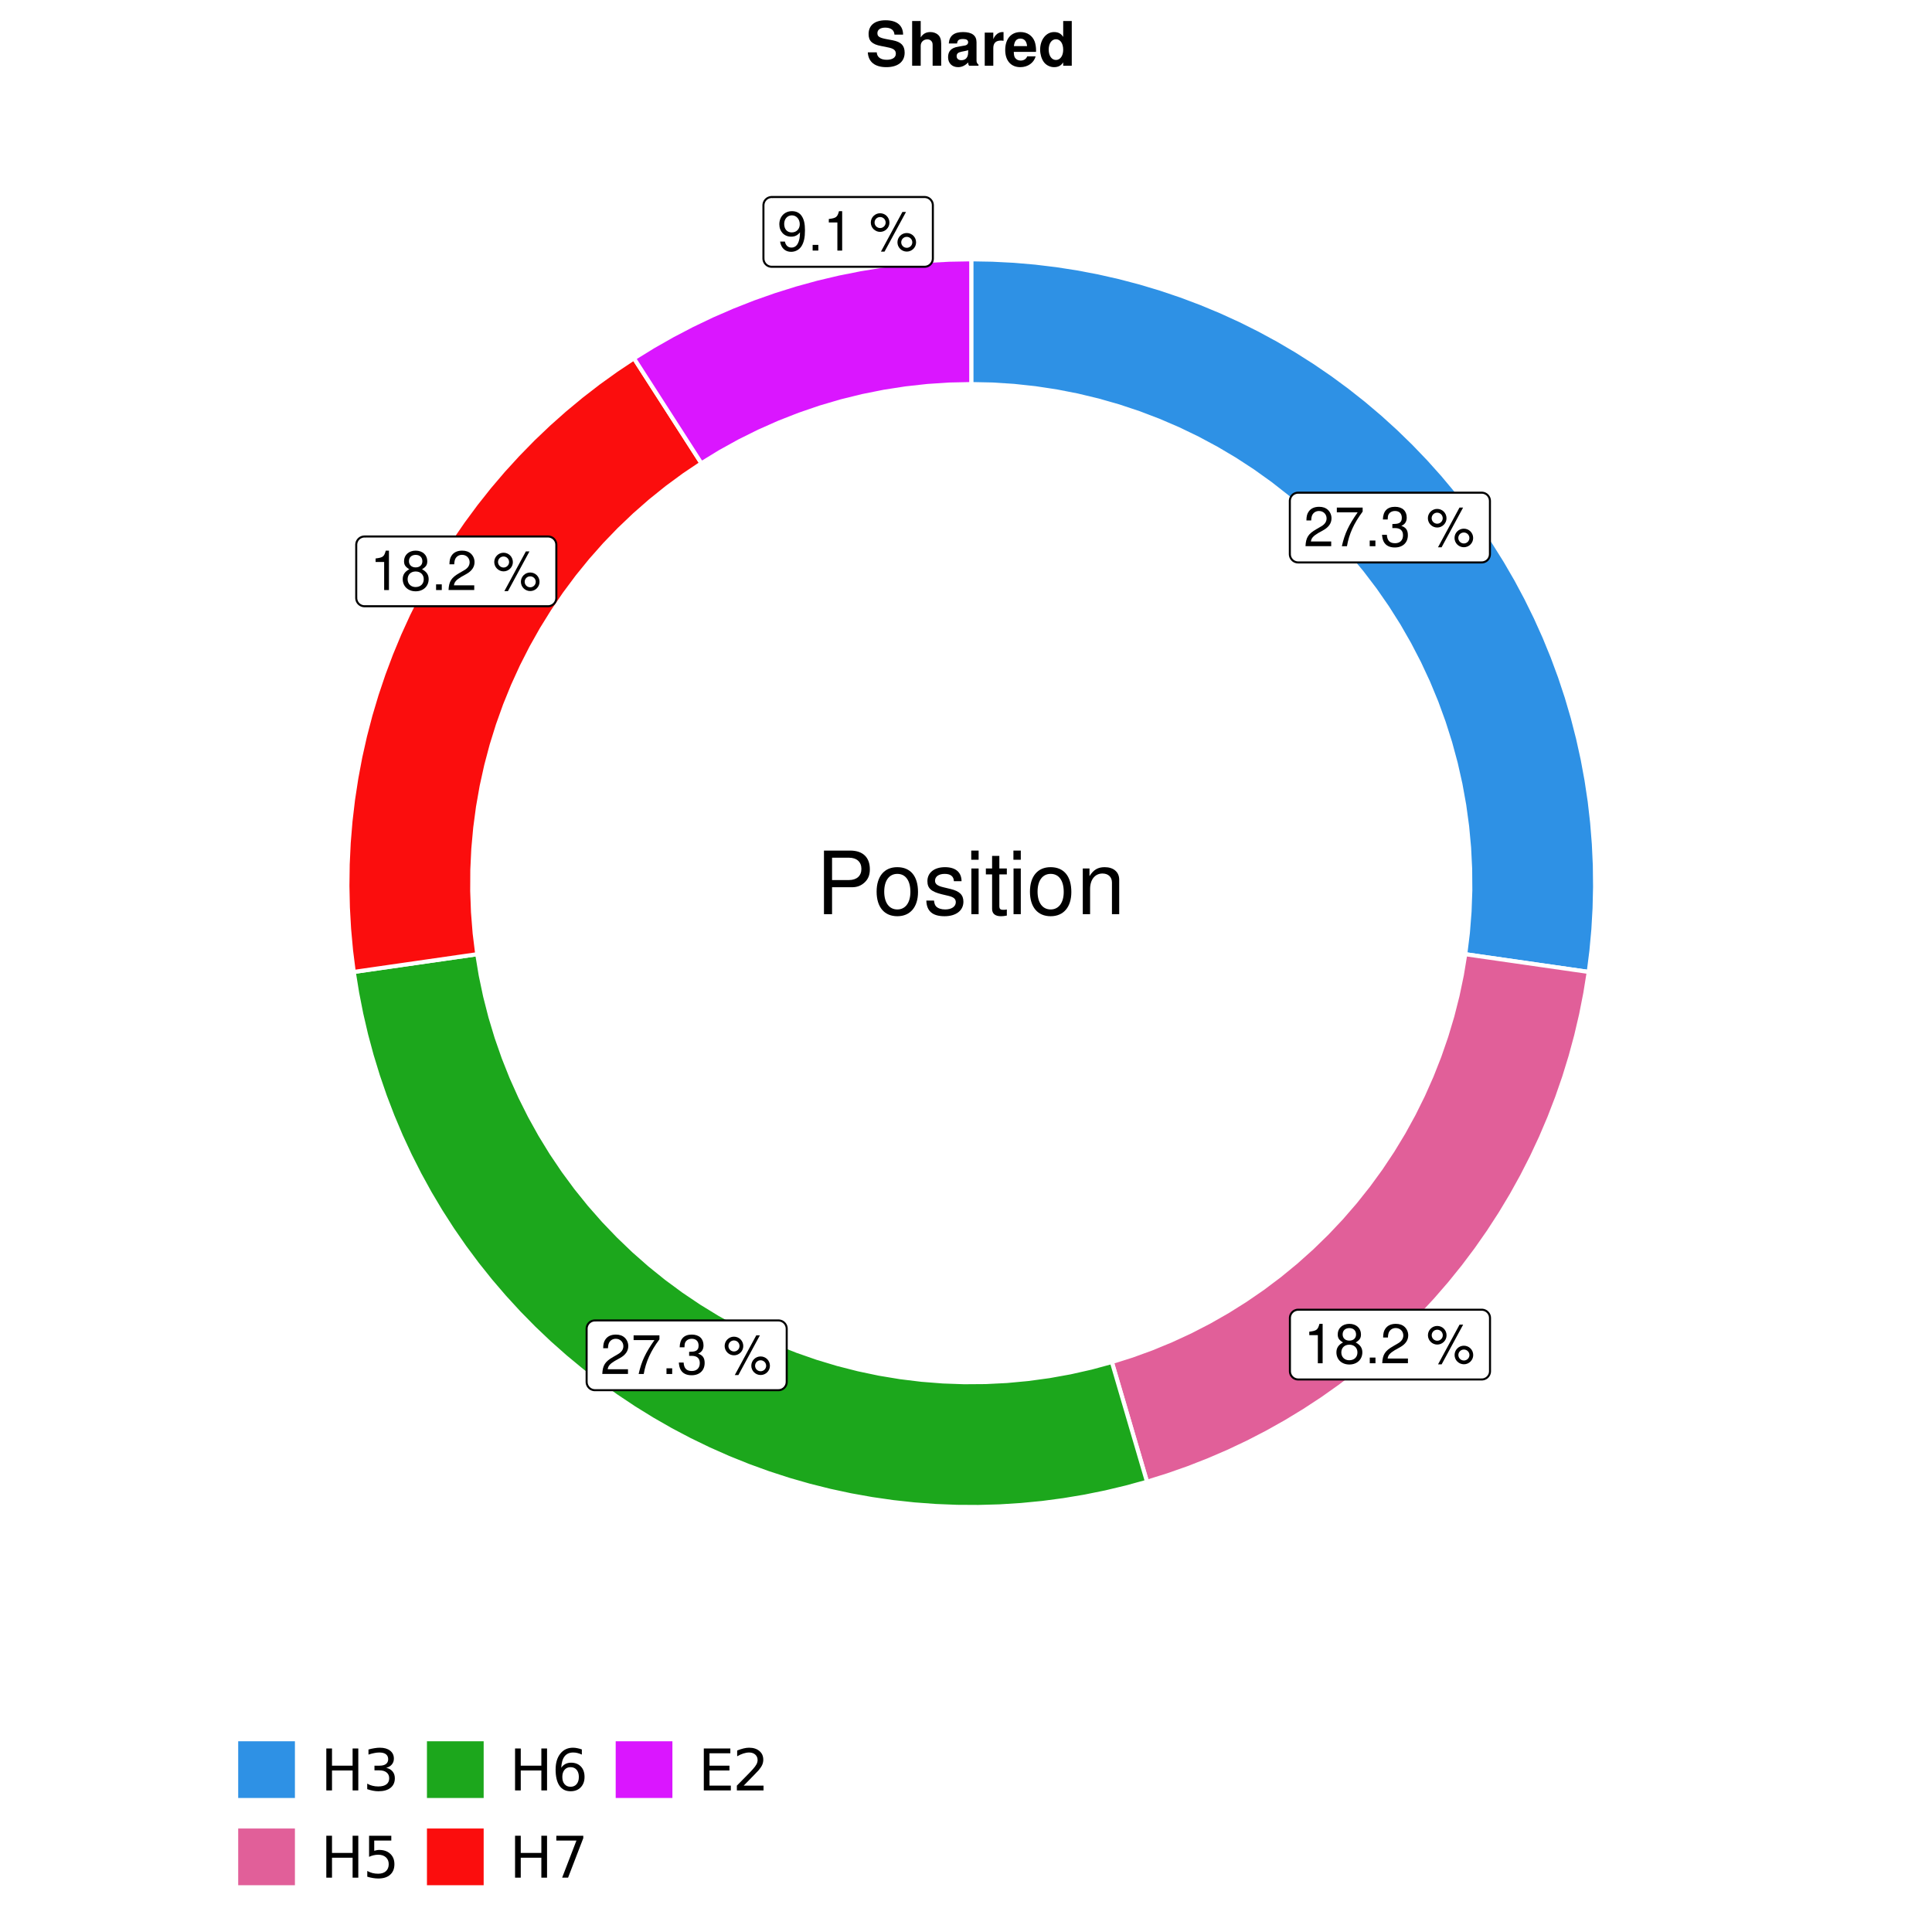 <?xml version="1.0" encoding="UTF-8"?>
<svg xmlns="http://www.w3.org/2000/svg" xmlns:xlink="http://www.w3.org/1999/xlink" width="504pt" height="504pt" viewBox="0 0 504 504" version="1.1">
<defs>
<g>
<symbol overflow="visible" id="glyph0-0">
<path style="stroke:none;" d=""/>
</symbol>
<symbol overflow="visible" id="glyph0-1">
<path style="stroke:none;" d="M 7.188 -1.234 L 1.891 -1.234 C 2.016 -2.094 2.469 -2.625 3.719 -3.391 L 5.141 -4.188 C 6.547 -4.969 7.266 -6.016 7.266 -7.281 C 7.266 -8.141 6.922 -8.922 6.328 -9.484 C 5.734 -10.031 4.984 -10.281 4.031 -10.281 C 2.766 -10.281 1.812 -9.828 1.25 -8.938 C 0.891 -8.406 0.734 -7.766 0.719 -6.719 L 1.969 -6.719 C 2 -7.422 2.094 -7.828 2.266 -8.172 C 2.594 -8.797 3.234 -9.188 4 -9.188 C 5.141 -9.188 5.984 -8.359 5.984 -7.25 C 5.984 -6.422 5.516 -5.719 4.625 -5.203 L 3.312 -4.438 C 1.203 -3.234 0.594 -2.266 0.484 -0.016 L 7.188 -0.016 Z M 7.188 -1.234 "/>
</symbol>
<symbol overflow="visible" id="glyph0-2">
<path style="stroke:none;" d="M 7.391 -10.078 L 0.656 -10.078 L 0.656 -8.844 L 6.094 -8.844 C 3.703 -5.422 2.719 -3.312 1.969 0 L 3.297 0 C 3.859 -3.234 5.125 -6 7.391 -9.031 Z M 7.391 -10.078 "/>
</symbol>
<symbol overflow="visible" id="glyph0-3">
<path style="stroke:none;" d="M 2.719 -1.484 L 1.234 -1.484 L 1.234 0 L 2.719 0 Z M 2.719 -1.484 "/>
</symbol>
<symbol overflow="visible" id="glyph0-4">
<path style="stroke:none;" d="M 3.141 -4.734 L 3.828 -4.734 C 5.188 -4.734 5.922 -4.094 5.922 -2.859 C 5.922 -1.562 5.141 -0.781 3.844 -0.781 C 2.453 -0.781 1.797 -1.484 1.703 -2.984 L 0.453 -2.984 C 0.516 -2.156 0.656 -1.625 0.891 -1.172 C 1.422 -0.172 2.406 0.328 3.781 0.328 C 5.859 0.328 7.188 -0.922 7.188 -2.875 C 7.188 -4.188 6.703 -4.891 5.484 -5.312 C 6.422 -5.703 6.891 -6.406 6.891 -7.453 C 6.891 -9.219 5.75 -10.281 3.828 -10.281 C 1.797 -10.281 0.719 -9.141 0.672 -6.969 L 1.922 -6.969 C 1.938 -7.594 1.984 -7.953 2.141 -8.266 C 2.438 -8.844 3.062 -9.188 3.844 -9.188 C 4.953 -9.188 5.609 -8.516 5.609 -7.406 C 5.609 -6.688 5.359 -6.234 4.812 -6 C 4.469 -5.859 4.016 -5.797 3.141 -5.781 Z M 3.141 -4.734 "/>
</symbol>
<symbol overflow="visible" id="glyph0-5">
<path style="stroke:none;" d=""/>
</symbol>
<symbol overflow="visible" id="glyph0-6">
<path style="stroke:none;" d="M 2.828 -9.734 C 1.5 -9.734 0.406 -8.641 0.406 -7.312 C 0.406 -5.969 1.5 -4.875 2.844 -4.875 C 4.172 -4.875 5.266 -5.969 5.266 -7.281 C 5.266 -8.656 4.188 -9.734 2.828 -9.734 Z M 2.828 -8.75 C 3.641 -8.75 4.281 -8.109 4.281 -7.297 C 4.281 -6.516 3.625 -5.875 2.844 -5.875 C 2.047 -5.875 1.391 -6.516 1.391 -7.312 C 1.391 -8.109 2.031 -8.75 2.828 -8.75 Z M 8.656 -10.078 L 3.047 0.281 L 3.984 0.281 L 9.594 -10.078 Z M 9.781 -4.578 C 8.453 -4.578 7.359 -3.5 7.359 -2.156 C 7.359 -0.812 8.453 0.266 9.797 0.266 C 11.125 0.266 12.219 -0.812 12.219 -2.141 C 12.219 -3.5 11.141 -4.578 9.781 -4.578 Z M 9.781 -3.578 C 10.594 -3.578 11.234 -2.938 11.234 -2.141 C 11.234 -1.359 10.578 -0.719 9.797 -0.719 C 8.984 -0.719 8.344 -1.359 8.344 -2.156 C 8.344 -2.938 8.984 -3.578 9.781 -3.578 Z M 9.781 -3.578 "/>
</symbol>
<symbol overflow="visible" id="glyph0-7">
<path style="stroke:none;" d="M 3.688 -7.328 L 3.688 0 L 4.938 0 L 4.938 -10.281 L 4.109 -10.281 C 3.672 -8.703 3.391 -8.484 1.453 -8.234 L 1.453 -7.328 Z M 3.688 -7.328 "/>
</symbol>
<symbol overflow="visible" id="glyph0-8">
<path style="stroke:none;" d="M 5.562 -5.422 C 6.609 -6.062 6.938 -6.562 6.938 -7.531 C 6.938 -9.156 5.703 -10.281 3.906 -10.281 C 2.141 -10.281 0.875 -9.156 0.875 -7.547 C 0.875 -6.562 1.203 -6.078 2.25 -5.422 C 1.094 -4.828 0.531 -4 0.531 -2.859 C 0.531 -0.984 1.906 0.328 3.906 0.328 C 5.906 0.328 7.297 -0.984 7.297 -2.859 C 7.297 -4 6.719 -4.828 5.562 -5.422 Z M 3.906 -9.172 C 4.984 -9.172 5.656 -8.531 5.656 -7.5 C 5.656 -6.547 4.969 -5.906 3.906 -5.906 C 2.844 -5.906 2.156 -6.547 2.156 -7.531 C 2.156 -8.531 2.844 -9.172 3.906 -9.172 Z M 3.906 -4.844 C 5.156 -4.844 6.016 -4.031 6.016 -2.828 C 6.016 -1.594 5.172 -0.781 3.875 -0.781 C 2.656 -0.781 1.812 -1.625 1.812 -2.812 C 1.812 -4.031 2.641 -4.844 3.906 -4.844 Z M 3.906 -4.844 "/>
</symbol>
<symbol overflow="visible" id="glyph0-9">
<path style="stroke:none;" d="M 0.75 -2.344 C 1 -0.672 2.078 0.328 3.609 0.328 C 4.734 0.328 5.734 -0.219 6.328 -1.141 C 6.953 -2.141 7.234 -3.391 7.234 -5.266 C 7.234 -7 6.984 -8.094 6.391 -9 C 5.828 -9.844 4.953 -10.281 3.844 -10.281 C 1.922 -10.281 0.547 -8.844 0.547 -6.859 C 0.547 -4.969 1.812 -3.625 3.641 -3.625 C 4.594 -3.625 5.297 -3.969 5.938 -4.75 C 5.922 -2.188 5.141 -0.781 3.703 -0.781 C 2.812 -0.781 2.203 -1.344 2 -2.344 Z M 3.828 -9.188 C 4.984 -9.188 5.875 -8.203 5.875 -6.875 C 5.875 -5.609 5.016 -4.734 3.781 -4.734 C 2.578 -4.734 1.812 -5.594 1.812 -6.953 C 1.812 -8.25 2.656 -9.188 3.828 -9.188 Z M 3.828 -9.188 "/>
</symbol>
<symbol overflow="visible" id="glyph1-0">
<path style="stroke:none;" d=""/>
</symbol>
<symbol overflow="visible" id="glyph1-1">
<path style="stroke:none;" d="M 4.188 -7.031 L 9.406 -7.031 C 10.703 -7.031 11.719 -7.422 12.609 -8.219 C 13.609 -9.125 14.047 -10.203 14.047 -11.719 C 14.047 -14.844 12.203 -16.594 8.922 -16.594 L 2.078 -16.594 L 2.078 0 L 4.188 0 Z M 4.188 -8.906 L 4.188 -14.734 L 8.609 -14.734 C 10.625 -14.734 11.844 -13.641 11.844 -11.812 C 11.844 -10 10.625 -8.906 8.609 -8.906 Z M 4.188 -8.906 "/>
</symbol>
<symbol overflow="visible" id="glyph1-2">
<path style="stroke:none;" d="M 6.188 -12.266 C 2.828 -12.266 0.812 -9.875 0.812 -5.875 C 0.812 -1.844 2.828 0.531 6.219 0.531 C 9.578 0.531 11.609 -1.859 11.609 -5.781 C 11.609 -9.922 9.656 -12.266 6.188 -12.266 Z M 6.219 -10.516 C 8.359 -10.516 9.625 -8.766 9.625 -5.812 C 9.625 -2.984 8.312 -1.234 6.219 -1.234 C 4.094 -1.234 2.797 -2.984 2.797 -5.875 C 2.797 -8.766 4.094 -10.516 6.219 -10.516 Z M 6.219 -10.516 "/>
</symbol>
<symbol overflow="visible" id="glyph1-3">
<path style="stroke:none;" d="M 9.969 -8.609 C 9.953 -10.953 8.406 -12.266 5.641 -12.266 C 2.875 -12.266 1.062 -10.844 1.062 -8.625 C 1.062 -6.766 2.031 -5.875 4.844 -5.188 L 6.625 -4.766 C 7.938 -4.438 8.469 -3.969 8.469 -3.125 C 8.469 -1.984 7.359 -1.234 5.688 -1.234 C 4.672 -1.234 3.797 -1.531 3.328 -2.031 C 3.031 -2.375 2.891 -2.703 2.781 -3.547 L 0.781 -3.547 C 0.859 -0.797 2.406 0.531 5.531 0.531 C 8.531 0.531 10.453 -0.953 10.453 -3.25 C 10.453 -5.031 9.453 -6.016 7.078 -6.578 L 5.266 -7.016 C 3.703 -7.375 3.047 -7.875 3.047 -8.719 C 3.047 -9.828 4.031 -10.516 5.578 -10.516 C 7.109 -10.516 7.922 -9.859 7.969 -8.609 Z M 9.969 -8.609 "/>
</symbol>
<symbol overflow="visible" id="glyph1-4">
<path style="stroke:none;" d="M 3.422 -11.922 L 1.531 -11.922 L 1.531 0 L 3.422 0 Z M 3.422 -16.594 L 1.5 -16.594 L 1.5 -14.203 L 3.422 -14.203 Z M 3.422 -16.594 "/>
</symbol>
<symbol overflow="visible" id="glyph1-5">
<path style="stroke:none;" d="M 5.781 -11.922 L 3.828 -11.922 L 3.828 -15.203 L 1.938 -15.203 L 1.938 -11.922 L 0.312 -11.922 L 0.312 -10.375 L 1.938 -10.375 L 1.938 -1.359 C 1.938 -0.141 2.75 0.531 4.234 0.531 C 4.734 0.531 5.141 0.484 5.781 0.359 L 5.781 -1.234 C 5.516 -1.156 5.266 -1.141 4.875 -1.141 C 4.047 -1.141 3.828 -1.359 3.828 -2.203 L 3.828 -10.375 L 5.781 -10.375 Z M 5.781 -11.922 "/>
</symbol>
<symbol overflow="visible" id="glyph1-6">
<path style="stroke:none;" d="M 1.594 -11.922 L 1.594 0 L 3.5 0 L 3.5 -6.578 C 3.5 -9.016 4.781 -10.609 6.734 -10.609 C 8.234 -10.609 9.203 -9.703 9.203 -8.266 L 9.203 0 L 11.094 0 L 11.094 -9.016 C 11.094 -11 9.609 -12.266 7.312 -12.266 C 5.531 -12.266 4.391 -11.594 3.344 -9.922 L 3.344 -11.922 Z M 1.594 -11.922 "/>
</symbol>
<symbol overflow="visible" id="glyph2-0">
<path style="stroke:none;" d="M 0.75 2.656 L 0.75 -10.578 L 8.25 -10.578 L 8.25 2.656 Z M 1.594 1.812 L 7.406 1.812 L 7.406 -9.734 L 1.594 -9.734 Z M 1.594 1.812 "/>
</symbol>
<symbol overflow="visible" id="glyph2-1">
<path style="stroke:none;" d="M 1.469 -10.938 L 2.953 -10.938 L 2.953 -6.453 L 8.328 -6.453 L 8.328 -10.938 L 9.812 -10.938 L 9.812 0 L 8.328 0 L 8.328 -5.203 L 2.953 -5.203 L 2.953 0 L 1.469 0 Z M 1.469 -10.938 "/>
</symbol>
<symbol overflow="visible" id="glyph2-2">
<path style="stroke:none;" d="M 6.094 -5.891 C 6.801 -5.742 7.352 -5.43 7.75 -4.953 C 8.145 -4.473 8.344 -3.879 8.344 -3.172 C 8.344 -2.098 7.969 -1.266 7.219 -0.672 C 6.477 -0.078 5.426 0.219 4.062 0.219 C 3.602 0.219 3.129 0.172 2.641 0.078 C 2.16 -0.016 1.66 -0.148 1.141 -0.328 L 1.141 -1.766 C 1.555 -1.523 2.004 -1.344 2.484 -1.219 C 2.973 -1.094 3.484 -1.031 4.016 -1.031 C 4.941 -1.031 5.648 -1.211 6.141 -1.578 C 6.629 -1.941 6.875 -2.473 6.875 -3.172 C 6.875 -3.816 6.645 -4.32 6.188 -4.688 C 5.738 -5.051 5.113 -5.234 4.312 -5.234 L 3.031 -5.234 L 3.031 -6.453 L 4.359 -6.453 C 5.086 -6.453 5.645 -6.598 6.031 -6.891 C 6.414 -7.18 6.609 -7.598 6.609 -8.141 C 6.609 -8.703 6.41 -9.133 6.016 -9.438 C 5.617 -9.738 5.051 -9.891 4.312 -9.891 C 3.906 -9.891 3.469 -9.844 3 -9.75 C 2.539 -9.664 2.031 -9.531 1.469 -9.344 L 1.469 -10.672 C 2.031 -10.828 2.555 -10.941 3.047 -11.016 C 3.535 -11.098 4 -11.141 4.438 -11.141 C 5.562 -11.141 6.453 -10.883 7.109 -10.375 C 7.766 -9.863 8.094 -9.172 8.094 -8.297 C 8.094 -7.691 7.914 -7.18 7.562 -6.766 C 7.219 -6.348 6.727 -6.055 6.094 -5.891 Z M 6.094 -5.891 "/>
</symbol>
<symbol overflow="visible" id="glyph2-3">
<path style="stroke:none;" d="M 1.625 -10.938 L 7.422 -10.938 L 7.422 -9.688 L 2.969 -9.688 L 2.969 -7.016 C 3.188 -7.086 3.398 -7.141 3.609 -7.172 C 3.828 -7.211 4.047 -7.234 4.266 -7.234 C 5.484 -7.234 6.445 -6.895 7.156 -6.219 C 7.875 -5.551 8.234 -4.648 8.234 -3.516 C 8.234 -2.336 7.863 -1.422 7.125 -0.766 C 6.395 -0.109 5.363 0.219 4.031 0.219 C 3.57 0.219 3.102 0.176 2.625 0.094 C 2.156 0.02 1.664 -0.094 1.156 -0.25 L 1.156 -1.75 C 1.594 -1.508 2.047 -1.328 2.516 -1.203 C 2.984 -1.086 3.477 -1.031 4 -1.031 C 4.852 -1.031 5.523 -1.25 6.016 -1.688 C 6.504 -2.133 6.75 -2.742 6.75 -3.516 C 6.75 -4.273 6.504 -4.875 6.016 -5.312 C 5.523 -5.758 4.852 -5.984 4 -5.984 C 3.602 -5.984 3.207 -5.938 2.812 -5.844 C 2.426 -5.758 2.031 -5.625 1.625 -5.438 Z M 1.625 -10.938 "/>
</symbol>
<symbol overflow="visible" id="glyph2-4">
<path style="stroke:none;" d="M 4.953 -6.062 C 4.285 -6.062 3.758 -5.832 3.375 -5.375 C 2.988 -4.914 2.797 -4.297 2.797 -3.516 C 2.797 -2.723 2.988 -2.098 3.375 -1.641 C 3.758 -1.18 4.285 -0.953 4.953 -0.953 C 5.617 -0.953 6.145 -1.18 6.531 -1.641 C 6.914 -2.098 7.109 -2.723 7.109 -3.516 C 7.109 -4.297 6.914 -4.914 6.531 -5.375 C 6.145 -5.832 5.617 -6.062 4.953 -6.062 Z M 7.891 -10.688 L 7.891 -9.344 C 7.516 -9.52 7.141 -9.656 6.766 -9.75 C 6.391 -9.844 6.016 -9.891 5.641 -9.891 C 4.66 -9.891 3.91 -9.555 3.391 -8.891 C 2.879 -8.234 2.586 -7.238 2.516 -5.906 C 2.805 -6.332 3.164 -6.66 3.594 -6.891 C 4.031 -7.117 4.516 -7.234 5.047 -7.234 C 6.141 -7.234 7.004 -6.898 7.641 -6.234 C 8.273 -5.566 8.594 -4.66 8.594 -3.516 C 8.594 -2.391 8.258 -1.484 7.594 -0.797 C 6.938 -0.117 6.055 0.219 4.953 0.219 C 3.68 0.219 2.711 -0.266 2.047 -1.234 C 1.379 -2.211 1.047 -3.617 1.047 -5.453 C 1.047 -7.18 1.457 -8.562 2.281 -9.594 C 3.102 -10.625 4.203 -11.141 5.578 -11.141 C 5.953 -11.141 6.328 -11.098 6.703 -11.016 C 7.078 -10.941 7.473 -10.832 7.891 -10.688 Z M 7.891 -10.688 "/>
</symbol>
<symbol overflow="visible" id="glyph2-5">
<path style="stroke:none;" d="M 1.234 -10.938 L 8.266 -10.938 L 8.266 -10.312 L 4.297 0 L 2.75 0 L 6.484 -9.688 L 1.234 -9.688 Z M 1.234 -10.938 "/>
</symbol>
<symbol overflow="visible" id="glyph2-6">
<path style="stroke:none;" d="M 1.469 -10.938 L 8.391 -10.938 L 8.391 -9.688 L 2.953 -9.688 L 2.953 -6.453 L 8.156 -6.453 L 8.156 -5.203 L 2.953 -5.203 L 2.953 -1.25 L 8.516 -1.25 L 8.516 0 L 1.469 0 Z M 1.469 -10.938 "/>
</symbol>
<symbol overflow="visible" id="glyph2-7">
<path style="stroke:none;" d="M 2.875 -1.25 L 8.047 -1.25 L 8.047 0 L 1.094 0 L 1.094 -1.25 C 1.656 -1.82 2.422 -2.598 3.391 -3.578 C 4.359 -4.555 4.969 -5.191 5.219 -5.484 C 5.695 -6.016 6.031 -6.461 6.219 -6.828 C 6.406 -7.203 6.5 -7.566 6.5 -7.922 C 6.5 -8.504 6.297 -8.977 5.891 -9.344 C 5.484 -9.707 4.953 -9.891 4.297 -9.891 C 3.828 -9.891 3.332 -9.805 2.812 -9.641 C 2.301 -9.484 1.754 -9.238 1.172 -8.906 L 1.172 -10.406 C 1.766 -10.645 2.32 -10.828 2.844 -10.953 C 3.363 -11.078 3.836 -11.141 4.266 -11.141 C 5.398 -11.141 6.301 -10.852 6.969 -10.281 C 7.645 -9.719 7.984 -8.961 7.984 -8.016 C 7.984 -7.566 7.898 -7.141 7.734 -6.734 C 7.566 -6.328 7.258 -5.852 6.812 -5.312 C 6.688 -5.164 6.297 -4.754 5.641 -4.078 C 4.992 -3.398 4.07 -2.457 2.875 -1.25 Z M 2.875 -1.25 "/>
</symbol>
<symbol overflow="visible" id="glyph3-0">
<path style="stroke:none;" d=""/>
</symbol>
<symbol overflow="visible" id="glyph3-1">
<path style="stroke:none;" d="M 9.719 -8.109 C 9.703 -10.531 8.078 -11.859 5.141 -11.859 C 2.344 -11.859 0.719 -10.547 0.719 -8.266 C 0.719 -6.469 1.625 -5.578 4 -5.141 L 5.625 -4.812 C 7.234 -4.516 7.828 -4.062 7.828 -3.125 C 7.828 -2.141 6.922 -1.547 5.469 -1.547 C 3.844 -1.547 2.922 -2.234 2.844 -3.484 L 0.516 -3.484 C 0.656 -0.984 2.375 0.375 5.344 0.375 C 8.359 0.375 10.125 -1.031 10.125 -3.406 C 10.125 -5.25 9.203 -6.203 7.047 -6.625 L 5.219 -6.969 C 3.5 -7.312 3.016 -7.641 3.016 -8.5 C 3.016 -9.375 3.781 -9.938 5.031 -9.938 C 6.547 -9.938 7.391 -9.297 7.469 -8.109 Z M 9.719 -8.109 "/>
</symbol>
<symbol overflow="visible" id="glyph3-2">
<path style="stroke:none;" d="M 1.078 -11.656 L 1.078 0 L 3.312 0 L 3.312 -5.188 C 3.312 -6.172 4.031 -6.875 5.047 -6.875 C 5.531 -6.875 5.906 -6.703 6.156 -6.359 C 6.375 -6.062 6.422 -5.828 6.422 -5.281 L 6.422 0 L 8.656 0 L 8.656 -5.797 C 8.656 -6.859 8.375 -7.625 7.781 -8.125 C 7.281 -8.547 6.562 -8.781 5.844 -8.781 C 4.734 -8.781 3.938 -8.359 3.312 -7.391 L 3.312 -11.656 Z M 1.078 -11.656 "/>
</symbol>
<symbol overflow="visible" id="glyph3-3">
<path style="stroke:none;" d="M 8.391 -0.266 C 8 -0.641 7.875 -0.891 7.875 -1.328 L 7.875 -6.125 C 7.875 -7.891 6.672 -8.781 4.344 -8.781 C 2 -8.781 0.781 -7.797 0.641 -5.797 L 2.797 -5.797 C 2.906 -6.688 3.281 -6.969 4.391 -6.969 C 5.25 -6.969 5.688 -6.688 5.688 -6.109 C 5.688 -5.828 5.531 -5.578 5.297 -5.438 C 4.984 -5.281 4.984 -5.281 3.891 -5.109 L 2.984 -4.938 C 1.281 -4.656 0.453 -3.781 0.453 -2.219 C 0.453 -0.672 1.484 0.375 3.078 0.375 C 4.031 0.375 4.891 -0.031 5.703 -0.859 C 5.703 -0.422 5.75 -0.25 5.953 0 L 8.391 0 Z M 5.688 -3.469 C 5.688 -2.172 5.047 -1.438 3.906 -1.438 C 3.156 -1.438 2.688 -1.844 2.688 -2.484 C 2.688 -3.156 3.047 -3.469 3.969 -3.656 L 4.734 -3.812 C 5.328 -3.922 5.422 -3.953 5.688 -4.078 Z M 5.688 -3.469 "/>
</symbol>
<symbol overflow="visible" id="glyph3-4">
<path style="stroke:none;" d="M 1.016 -8.641 L 1.016 0 L 3.25 0 L 3.25 -4.594 C 3.25 -5.906 3.906 -6.562 5.219 -6.562 C 5.453 -6.562 5.609 -6.547 5.922 -6.5 L 5.922 -8.766 C 5.797 -8.781 5.75 -8.781 5.641 -8.781 C 4.625 -8.781 3.75 -8.109 3.25 -6.938 L 3.25 -8.641 Z M 1.016 -8.641 "/>
</symbol>
<symbol overflow="visible" id="glyph3-5">
<path style="stroke:none;" d="M 8.391 -3.609 C 8.406 -3.812 8.406 -3.891 8.406 -4 C 8.406 -4.859 8.266 -5.656 8.062 -6.266 C 7.484 -7.844 6.094 -8.781 4.359 -8.781 C 1.875 -8.781 0.359 -6.984 0.359 -4.094 C 0.359 -1.328 1.859 0.375 4.297 0.375 C 6.234 0.375 7.812 -0.719 8.297 -2.438 L 6.094 -2.438 C 5.828 -1.75 5.203 -1.344 4.391 -1.344 C 3.75 -1.344 3.234 -1.609 2.906 -2.094 C 2.703 -2.422 2.625 -2.797 2.594 -3.609 Z M 2.625 -5.109 C 2.766 -6.438 3.328 -7.078 4.312 -7.078 C 5.344 -7.078 5.953 -6.391 6.062 -5.109 Z M 2.625 -5.109 "/>
</symbol>
<symbol overflow="visible" id="glyph3-6">
<path style="stroke:none;" d="M 6.484 0 L 8.719 0 L 8.719 -11.656 L 6.484 -11.656 L 6.484 -7.516 C 5.922 -8.391 5.188 -8.781 4.094 -8.781 C 2.031 -8.781 0.469 -6.797 0.469 -4.188 C 0.469 -3.031 0.812 -1.844 1.391 -1.016 C 1.984 -0.156 3.047 0.375 4.094 0.375 C 5.188 0.375 5.922 -0.016 6.484 -0.875 Z M 4.594 -6.906 C 5.734 -6.906 6.484 -5.828 6.484 -4.156 C 6.484 -2.594 5.719 -1.5 4.594 -1.5 C 3.469 -1.5 2.703 -2.609 2.703 -4.188 C 2.703 -5.812 3.469 -6.906 4.594 -6.906 Z M 4.594 -6.906 "/>
</symbol>
</g>
<clipPath id="clip1">
  <path d="M 41.719 0 L 462.281 0 L 462.281 504 L 41.719 504 Z M 41.719 0 "/>
</clipPath>
<clipPath id="clip2">
  <path d="M 49.938 26.957 L 456.801 26.957 L 456.801 433.82 L 49.938 433.82 Z M 49.938 26.957 "/>
</clipPath>
</defs>
<g id="surface21">
<rect x="0" y="0" width="504" height="504" style="fill:rgb(100%,100%,100%);fill-opacity:1;stroke:none;"/>
<g clip-path="url(#clip1)" clip-rule="nonzero">
<path style="fill-rule:nonzero;fill:rgb(100%,100%,100%);fill-opacity:1;stroke-width:1.067;stroke-linecap:round;stroke-linejoin:round;stroke:rgb(100%,100%,100%);stroke-opacity:1;stroke-miterlimit:10;" d="M 41.719 504 L 462.281 504 L 462.281 0 L 41.719 0 Z M 41.719 504 "/>
</g>
<g clip-path="url(#clip2)" clip-rule="nonzero">
<path style=" stroke:none;fill-rule:nonzero;fill:rgb(100%,100%,100%);fill-opacity:1;" d="M 49.938 433.824 L 456.801 433.824 L 456.801 26.961 L 49.938 26.961 Z M 49.938 433.824 "/>
</g>
<path style="fill-rule:nonzero;fill:rgb(18.039%,56.863%,89.804%);fill-opacity:1;stroke-width:1.067;stroke-linecap:butt;stroke-linejoin:miter;stroke:rgb(100%,100%,100%);stroke-opacity:1;stroke-miterlimit:10;" d="M 382.242 248.922 L 388.684 249.848 L 395.129 250.773 L 401.57 251.699 L 414.461 253.551 L 415.16 248.02 L 415.668 242.465 L 415.984 236.898 L 416.113 231.32 L 416.051 225.742 L 415.793 220.172 L 415.348 214.613 L 414.715 209.07 L 413.887 203.555 L 412.875 198.07 L 411.672 192.625 L 410.285 187.223 L 408.715 181.871 L 406.961 176.578 L 405.027 171.348 L 402.914 166.184 L 400.625 161.098 L 398.164 156.094 L 395.535 151.176 L 392.738 146.352 L 389.777 141.625 L 386.652 137 L 383.375 132.488 L 379.945 128.094 L 376.363 123.816 L 372.641 119.664 L 368.777 115.641 L 364.777 111.754 L 360.648 108.008 L 356.391 104.402 L 352.012 100.945 L 347.52 97.645 L 342.914 94.496 L 338.207 91.508 L 333.398 88.68 L 328.496 86.023 L 323.504 83.531 L 318.43 81.215 L 313.281 79.074 L 308.059 77.109 L 302.777 75.324 L 297.434 73.723 L 292.039 72.305 L 286.602 71.074 L 281.121 70.027 L 275.609 69.172 L 270.074 68.504 L 264.516 68.027 L 258.945 67.742 L 253.371 67.645 L 253.371 100.195 L 258.945 100.312 L 264.512 100.672 L 270.059 101.27 L 275.57 102.102 L 281.047 103.172 L 286.469 104.473 L 291.832 106.004 L 297.121 107.766 L 302.332 109.754 L 307.457 111.961 L 312.477 114.387 L 317.391 117.023 L 322.188 119.867 L 326.859 122.918 L 331.395 126.164 L 335.785 129.602 L 340.027 133.223 L 344.109 137.023 L 348.023 140.996 L 351.766 145.129 L 355.328 149.422 L 358.703 153.863 L 361.883 158.445 L 364.863 163.156 L 367.641 167.996 L 370.207 172.945 L 372.562 178.004 L 374.695 183.156 L 376.605 188.395 L 378.293 193.711 L 379.75 199.094 L 380.973 204.535 L 381.965 210.023 L 382.719 215.551 L 383.234 221.102 L 383.512 226.672 L 383.555 232.25 L 383.355 237.824 L 382.918 243.383 Z M 382.242 248.922 "/>
<path style="fill-rule:nonzero;fill:rgb(88.235%,37.255%,60%);fill-opacity:1;stroke-width:1.067;stroke-linecap:butt;stroke-linejoin:miter;stroke:rgb(100%,100%,100%);stroke-opacity:1;stroke-miterlimit:10;" d="M 290.051 355.312 L 291.883 361.559 L 293.719 367.805 L 295.551 374.051 L 297.387 380.297 L 299.219 386.543 L 304.598 384.863 L 309.914 383 L 315.16 380.949 L 320.336 378.723 L 325.43 376.316 L 330.438 373.734 L 335.352 370.98 L 340.168 368.059 L 344.883 364.973 L 349.484 361.723 L 353.973 358.316 L 358.34 354.758 L 362.582 351.051 L 366.691 347.199 L 370.668 343.207 L 374.5 339.078 L 378.191 334.824 L 381.73 330.441 L 385.117 325.938 L 388.344 321.32 L 391.41 316.594 L 394.312 311.766 L 397.043 306.836 L 399.605 301.82 L 401.988 296.715 L 404.195 291.531 L 406.219 286.273 L 408.062 280.949 L 409.719 275.566 L 411.191 270.129 L 412.473 264.641 L 413.562 259.113 L 414.461 253.551 L 401.57 251.699 L 395.129 250.773 L 388.684 249.848 L 382.242 248.922 L 381.344 254.355 L 380.215 259.746 L 378.859 265.086 L 377.277 270.363 L 375.477 275.566 L 373.457 280.691 L 371.223 285.727 L 368.777 290.66 L 366.125 295.488 L 363.27 300.199 L 360.219 304.785 L 356.977 309.238 L 353.547 313.551 L 349.941 317.715 L 346.16 321.723 L 342.215 325.562 L 338.109 329.238 L 333.852 332.734 L 329.453 336.047 L 324.914 339.168 L 320.25 342.098 L 315.465 344.828 L 310.566 347.352 L 305.57 349.664 L 300.477 351.766 L 295.301 353.652 Z M 290.051 355.312 "/>
<path style="fill-rule:nonzero;fill:rgb(10.98%,65.49%,10.98%);fill-opacity:1;stroke-width:1.067;stroke-linecap:butt;stroke-linejoin:miter;stroke:rgb(100%,100%,100%);stroke-opacity:1;stroke-miterlimit:10;" d="M 124.5 248.922 L 111.609 250.773 L 105.168 251.699 L 98.723 252.625 L 92.281 253.551 L 93.168 259.059 L 94.246 264.531 L 95.508 269.965 L 96.957 275.348 L 98.59 280.684 L 100.402 285.957 L 102.398 291.164 L 104.566 296.305 L 106.914 301.363 L 109.434 306.34 L 112.117 311.227 L 114.973 316.02 L 117.988 320.711 L 121.16 325.297 L 124.492 329.773 L 127.973 334.129 L 131.602 338.363 L 135.371 342.473 L 139.281 346.453 L 143.324 350.293 L 147.5 353.992 L 151.797 357.547 L 156.211 360.953 L 160.742 364.207 L 165.383 367.301 L 170.125 370.234 L 174.965 373.008 L 179.898 375.609 L 184.918 378.043 L 190.02 380.301 L 195.191 382.383 L 200.434 384.289 L 205.738 386.012 L 211.098 387.551 L 216.508 388.906 L 221.961 390.078 L 227.453 391.059 L 232.973 391.855 L 238.516 392.457 L 244.078 392.871 L 249.652 393.094 L 255.23 393.125 L 260.805 392.969 L 266.371 392.617 L 271.922 392.078 L 277.449 391.344 L 282.953 390.426 L 288.418 389.32 L 293.844 388.023 L 299.219 386.543 L 297.387 380.297 L 295.551 374.051 L 293.719 367.805 L 291.883 361.559 L 290.051 355.312 L 284.668 356.77 L 279.227 357.996 L 273.738 358.984 L 268.211 359.738 L 262.656 360.258 L 257.086 360.535 L 251.512 360.574 L 245.938 360.375 L 240.379 359.938 L 234.84 359.262 L 229.34 358.352 L 223.879 357.203 L 218.477 355.824 L 213.137 354.215 L 207.871 352.379 L 202.688 350.32 L 197.598 348.039 L 192.609 345.543 L 187.734 342.832 L 182.98 339.918 L 178.355 336.805 L 173.867 333.496 L 169.523 329.996 L 165.336 326.312 L 161.309 322.453 L 157.449 318.426 L 153.766 314.238 L 150.266 309.895 L 146.957 305.406 L 143.84 300.781 L 140.926 296.027 L 138.219 291.148 L 135.723 286.164 L 133.441 281.074 L 131.383 275.891 L 129.547 270.625 L 127.938 265.285 L 126.559 259.879 L 125.41 254.422 Z M 124.5 248.922 "/>
<path style="fill-rule:nonzero;fill:rgb(98.431%,5.098%,5.098%);fill-opacity:1;stroke-width:1.067;stroke-linecap:butt;stroke-linejoin:miter;stroke:rgb(100%,100%,100%);stroke-opacity:1;stroke-miterlimit:10;" d="M 182.98 120.863 L 165.383 93.48 L 160.695 96.609 L 156.121 99.895 L 151.664 103.34 L 147.328 106.938 L 143.117 110.68 L 139.039 114.566 L 135.102 118.594 L 131.301 122.754 L 127.648 127.043 L 124.148 131.457 L 120.801 135.988 L 117.613 140.633 L 114.586 145.387 L 111.73 150.242 L 109.039 155.191 L 106.523 160.23 L 104.184 165.355 L 102.023 170.559 L 100.043 175.832 L 98.246 181.172 L 96.633 186.57 L 95.211 192.023 L 93.977 197.52 L 92.938 203.055 L 92.086 208.625 L 91.43 214.219 L 90.965 219.836 L 90.699 225.461 L 90.625 231.094 L 90.746 236.727 L 91.062 242.352 L 91.574 247.965 L 92.281 253.551 L 98.723 252.625 L 105.168 251.699 L 111.609 250.773 L 124.5 248.922 L 123.828 243.453 L 123.395 237.961 L 123.191 232.457 L 123.219 226.949 L 123.48 221.445 L 123.977 215.961 L 124.703 210.5 L 125.656 205.074 L 126.844 199.695 L 128.254 194.371 L 129.891 189.113 L 131.746 183.926 L 133.82 178.824 L 136.109 173.812 L 138.609 168.902 L 141.312 164.105 L 144.215 159.422 L 147.316 154.871 L 150.605 150.453 L 154.078 146.176 L 157.727 142.051 L 161.551 138.086 L 165.539 134.285 L 169.68 130.656 L 173.977 127.203 L 178.41 123.938 Z M 182.98 120.863 "/>
<path style="fill-rule:nonzero;fill:rgb(85.49%,8.627%,100%);fill-opacity:1;stroke-width:1.067;stroke-linecap:butt;stroke-linejoin:miter;stroke:rgb(100%,100%,100%);stroke-opacity:1;stroke-miterlimit:10;" d="M 253.371 100.195 L 253.371 67.645 L 247.562 67.75 L 241.758 68.059 L 235.973 68.578 L 230.207 69.301 L 224.473 70.23 L 218.777 71.363 L 213.121 72.699 L 207.52 74.238 L 201.977 75.973 L 196.496 77.906 L 191.09 80.035 L 185.762 82.352 L 180.523 84.859 L 175.375 87.551 L 170.324 90.426 L 165.383 93.48 L 182.98 120.863 L 187.859 117.875 L 192.863 115.109 L 197.988 112.562 L 203.215 110.242 L 208.543 108.156 L 213.953 106.305 L 219.441 104.691 L 224.996 103.324 L 230.605 102.199 L 236.258 101.324 L 241.941 100.695 L 247.652 100.32 Z M 253.371 100.195 "/>
<path style="fill-rule:nonzero;fill:rgb(100%,100%,100%);fill-opacity:1;stroke-width:0.533;stroke-linecap:round;stroke-linejoin:round;stroke:rgb(0%,0%,0%);stroke-opacity:1;stroke-miterlimit:10;" d="M 338.641 146.723 L 386.52 146.723 L 386.434 146.719 L 386.781 146.707 L 387.121 146.637 L 387.449 146.512 L 387.75 146.34 L 388.02 146.121 L 388.25 145.859 L 388.434 145.566 L 388.57 145.246 L 388.652 144.91 L 388.68 144.562 L 388.68 130.684 L 388.652 130.336 L 388.57 129.996 L 388.434 129.68 L 388.25 129.383 L 388.02 129.125 L 387.75 128.902 L 387.449 128.73 L 387.121 128.605 L 386.781 128.539 L 386.52 128.523 L 338.641 128.523 L 338.902 128.539 L 338.555 128.523 L 338.211 128.566 L 337.875 128.664 L 337.562 128.812 L 337.273 129.008 L 337.023 129.25 L 336.816 129.527 L 336.652 129.836 L 336.543 130.164 L 336.488 130.508 L 336.48 130.684 L 336.48 144.562 L 336.488 144.387 L 336.488 144.734 L 336.543 145.078 L 336.652 145.41 L 336.816 145.715 L 337.023 145.992 L 337.273 146.234 L 337.562 146.434 L 337.875 146.582 L 338.211 146.68 L 338.555 146.719 Z M 338.641 146.723 "/>
<g style="fill:rgb(0%,0%,0%);fill-opacity:1;">
  <use xlink:href="#glyph0-1" x="340.082" y="142.491"/>
  <use xlink:href="#glyph0-2" x="348.082" y="142.491"/>
  <use xlink:href="#glyph0-3" x="356.082" y="142.491"/>
  <use xlink:href="#glyph0-4" x="360.082" y="142.491"/>
  <use xlink:href="#glyph0-5" x="368.082" y="142.491"/>
  <use xlink:href="#glyph0-6" x="372.082" y="142.491"/>
</g>
<path style="fill-rule:nonzero;fill:rgb(100%,100%,100%);fill-opacity:1;stroke-width:0.533;stroke-linecap:round;stroke-linejoin:round;stroke:rgb(0%,0%,0%);stroke-opacity:1;stroke-miterlimit:10;" d="M 338.66 359.863 L 386.539 359.863 L 386.453 359.859 L 386.801 359.848 L 387.141 359.777 L 387.465 359.652 L 387.766 359.48 L 388.035 359.262 L 388.266 359 L 388.453 358.707 L 388.59 358.387 L 388.672 358.051 L 388.699 357.703 L 388.699 343.824 L 388.672 343.477 L 388.59 343.137 L 388.453 342.82 L 388.266 342.523 L 388.035 342.266 L 387.766 342.043 L 387.465 341.871 L 387.141 341.746 L 386.801 341.68 L 386.539 341.664 L 338.66 341.664 L 338.918 341.68 L 338.574 341.664 L 338.227 341.707 L 337.895 341.805 L 337.578 341.953 L 337.293 342.148 L 337.043 342.391 L 336.832 342.668 L 336.672 342.977 L 336.562 343.305 L 336.508 343.648 L 336.5 343.824 L 336.5 357.703 L 336.508 357.527 L 336.508 357.875 L 336.562 358.219 L 336.672 358.551 L 336.832 358.855 L 337.043 359.133 L 337.293 359.375 L 337.578 359.574 L 337.895 359.723 L 338.227 359.82 L 338.574 359.859 Z M 338.66 359.863 "/>
<g style="fill:rgb(0%,0%,0%);fill-opacity:1;">
  <use xlink:href="#glyph0-7" x="340.098" y="355.632"/>
  <use xlink:href="#glyph0-8" x="348.098" y="355.632"/>
  <use xlink:href="#glyph0-3" x="356.098" y="355.632"/>
  <use xlink:href="#glyph0-1" x="360.098" y="355.632"/>
  <use xlink:href="#glyph0-5" x="368.098" y="355.632"/>
  <use xlink:href="#glyph0-6" x="372.098" y="355.632"/>
</g>
<path style="fill-rule:nonzero;fill:rgb(100%,100%,100%);fill-opacity:1;stroke-width:0.533;stroke-linecap:round;stroke-linejoin:round;stroke:rgb(0%,0%,0%);stroke-opacity:1;stroke-miterlimit:10;" d="M 155.191 362.66 L 203.07 362.66 L 202.984 362.66 L 203.332 362.645 L 203.672 362.574 L 203.996 362.453 L 204.297 362.277 L 204.566 362.059 L 204.797 361.797 L 204.984 361.504 L 205.121 361.184 L 205.203 360.848 L 205.23 360.5 L 205.23 346.621 L 205.203 346.273 L 205.121 345.938 L 204.984 345.617 L 204.797 345.324 L 204.566 345.062 L 204.297 344.844 L 203.996 344.668 L 203.672 344.547 L 203.332 344.477 L 203.07 344.461 L 155.191 344.461 L 155.453 344.477 L 155.105 344.465 L 154.758 344.504 L 154.426 344.602 L 154.109 344.75 L 153.824 344.949 L 153.574 345.188 L 153.367 345.465 L 153.203 345.773 L 153.094 346.105 L 153.039 346.449 L 153.031 346.621 L 153.031 360.5 L 153.039 360.328 L 153.039 360.676 L 153.094 361.02 L 153.203 361.348 L 153.367 361.656 L 153.574 361.934 L 153.824 362.176 L 154.109 362.371 L 154.426 362.52 L 154.758 362.617 L 155.105 362.66 Z M 155.191 362.66 "/>
<g style="fill:rgb(0%,0%,0%);fill-opacity:1;">
  <use xlink:href="#glyph0-1" x="156.633" y="358.433"/>
  <use xlink:href="#glyph0-2" x="164.633" y="358.433"/>
  <use xlink:href="#glyph0-3" x="172.633" y="358.433"/>
  <use xlink:href="#glyph0-4" x="176.633" y="358.433"/>
  <use xlink:href="#glyph0-5" x="184.633" y="358.433"/>
  <use xlink:href="#glyph0-6" x="188.633" y="358.433"/>
</g>
<path style="fill-rule:nonzero;fill:rgb(100%,100%,100%);fill-opacity:1;stroke-width:0.533;stroke-linecap:round;stroke-linejoin:round;stroke:rgb(0%,0%,0%);stroke-opacity:1;stroke-miterlimit:10;" d="M 95.09 158.152 L 142.969 158.152 L 142.883 158.152 L 143.23 158.137 L 143.57 158.07 L 143.895 157.945 L 144.195 157.77 L 144.465 157.551 L 144.695 157.293 L 144.883 156.996 L 145.02 156.68 L 145.102 156.34 L 145.129 155.992 L 145.129 142.113 L 145.102 141.766 L 145.02 141.43 L 144.883 141.109 L 144.695 140.816 L 144.465 140.555 L 144.195 140.336 L 143.895 140.164 L 143.57 140.039 L 143.23 139.969 L 142.969 139.953 L 95.09 139.953 L 95.348 139.969 L 95.004 139.957 L 94.656 139.996 L 94.324 140.094 L 94.008 140.242 L 93.723 140.441 L 93.473 140.68 L 93.262 140.961 L 93.102 141.266 L 92.992 141.598 L 92.938 141.941 L 92.93 142.113 L 92.93 155.992 L 92.938 155.82 L 92.938 156.168 L 92.992 156.512 L 93.102 156.84 L 93.262 157.148 L 93.473 157.426 L 93.723 157.668 L 94.008 157.863 L 94.324 158.012 L 94.656 158.109 L 95.004 158.152 Z M 95.09 158.152 "/>
<g style="fill:rgb(0%,0%,0%);fill-opacity:1;">
  <use xlink:href="#glyph0-7" x="96.527" y="153.925"/>
  <use xlink:href="#glyph0-8" x="104.527" y="153.925"/>
  <use xlink:href="#glyph0-3" x="112.527" y="153.925"/>
  <use xlink:href="#glyph0-1" x="116.527" y="153.925"/>
  <use xlink:href="#glyph0-5" x="124.527" y="153.925"/>
  <use xlink:href="#glyph0-6" x="128.527" y="153.925"/>
</g>
<path style="fill-rule:nonzero;fill:rgb(100%,100%,100%);fill-opacity:1;stroke-width:0.533;stroke-linecap:round;stroke-linejoin:round;stroke:rgb(0%,0%,0%);stroke-opacity:1;stroke-miterlimit:10;" d="M 201.316 69.594 L 241.195 69.594 L 241.109 69.594 L 241.457 69.578 L 241.797 69.508 L 242.121 69.387 L 242.422 69.211 L 242.691 68.992 L 242.922 68.73 L 243.109 68.438 L 243.246 68.117 L 243.328 67.781 L 243.355 67.434 L 243.355 53.555 L 243.328 53.207 L 243.246 52.871 L 243.109 52.551 L 242.922 52.258 L 242.691 51.996 L 242.422 51.777 L 242.121 51.602 L 241.797 51.48 L 241.457 51.41 L 241.195 51.395 L 201.316 51.395 L 201.578 51.41 L 201.23 51.395 L 200.883 51.438 L 200.551 51.535 L 200.234 51.684 L 199.949 51.883 L 199.699 52.121 L 199.492 52.398 L 199.328 52.707 L 199.219 53.039 L 199.164 53.383 L 199.156 53.555 L 199.156 67.434 L 199.164 67.262 L 199.164 67.609 L 199.219 67.953 L 199.328 68.281 L 199.492 68.59 L 199.699 68.867 L 199.949 69.109 L 200.234 69.305 L 200.551 69.453 L 200.883 69.551 L 201.23 69.594 Z M 201.316 69.594 "/>
<g style="fill:rgb(0%,0%,0%);fill-opacity:1;">
  <use xlink:href="#glyph0-9" x="202.758" y="65.366"/>
  <use xlink:href="#glyph0-3" x="210.758" y="65.366"/>
  <use xlink:href="#glyph0-7" x="214.758" y="65.366"/>
  <use xlink:href="#glyph0-5" x="222.758" y="65.366"/>
  <use xlink:href="#glyph0-6" x="226.758" y="65.366"/>
</g>
<g style="fill:rgb(0%,0%,0%);fill-opacity:1;">
  <use xlink:href="#glyph1-1" x="212.871" y="238.484"/>
  <use xlink:href="#glyph1-2" x="227.871" y="238.484"/>
  <use xlink:href="#glyph1-3" x="240.871" y="238.484"/>
  <use xlink:href="#glyph1-4" x="251.871" y="238.484"/>
  <use xlink:href="#glyph1-5" x="256.871" y="238.484"/>
  <use xlink:href="#glyph1-4" x="262.871" y="238.484"/>
  <use xlink:href="#glyph1-2" x="267.871" y="238.484"/>
  <use xlink:href="#glyph1-6" x="280.871" y="238.484"/>
</g>
<path style=" stroke:none;fill-rule:nonzero;fill:rgb(100%,100%,100%);fill-opacity:1;" d="M 49.938 498.52 L 206.613 498.52 L 206.613 447.52 L 49.938 447.52 Z M 49.938 498.52 "/>
<path style=" stroke:none;fill-rule:nonzero;fill:rgb(100%,100%,100%);fill-opacity:1;" d="M 60.895 470.281 L 78.176 470.281 L 78.176 453 L 60.895 453 Z M 60.895 470.281 "/>
<path style="fill-rule:nonzero;fill:rgb(18.039%,56.863%,89.804%);fill-opacity:1;stroke-width:1.067;stroke-linecap:butt;stroke-linejoin:miter;stroke:rgb(100%,100%,100%);stroke-opacity:1;stroke-miterlimit:10;" d="M 61.605 469.574 L 77.469 469.574 L 77.469 453.711 L 61.605 453.711 Z M 61.605 469.574 "/>
<path style=" stroke:none;fill-rule:nonzero;fill:rgb(100%,100%,100%);fill-opacity:1;" d="M 60.895 493.043 L 78.176 493.043 L 78.176 475.762 L 60.895 475.762 Z M 60.895 493.043 "/>
<path style="fill-rule:nonzero;fill:rgb(88.235%,37.255%,60%);fill-opacity:1;stroke-width:1.067;stroke-linecap:butt;stroke-linejoin:miter;stroke:rgb(100%,100%,100%);stroke-opacity:1;stroke-miterlimit:10;" d="M 61.605 492.332 L 77.469 492.332 L 77.469 476.469 L 61.605 476.469 Z M 61.605 492.332 "/>
<path style=" stroke:none;fill-rule:nonzero;fill:rgb(100%,100%,100%);fill-opacity:1;" d="M 110.137 470.281 L 127.418 470.281 L 127.418 453 L 110.137 453 Z M 110.137 470.281 "/>
<path style="fill-rule:nonzero;fill:rgb(10.98%,65.49%,10.98%);fill-opacity:1;stroke-width:1.067;stroke-linecap:butt;stroke-linejoin:miter;stroke:rgb(100%,100%,100%);stroke-opacity:1;stroke-miterlimit:10;" d="M 110.844 469.574 L 126.707 469.574 L 126.707 453.711 L 110.844 453.711 Z M 110.844 469.574 "/>
<path style=" stroke:none;fill-rule:nonzero;fill:rgb(100%,100%,100%);fill-opacity:1;" d="M 110.137 493.043 L 127.418 493.043 L 127.418 475.762 L 110.137 475.762 Z M 110.137 493.043 "/>
<path style="fill-rule:nonzero;fill:rgb(98.431%,5.098%,5.098%);fill-opacity:1;stroke-width:1.067;stroke-linecap:butt;stroke-linejoin:miter;stroke:rgb(100%,100%,100%);stroke-opacity:1;stroke-miterlimit:10;" d="M 110.844 492.332 L 126.707 492.332 L 126.707 476.469 L 110.844 476.469 Z M 110.844 492.332 "/>
<path style=" stroke:none;fill-rule:nonzero;fill:rgb(100%,100%,100%);fill-opacity:1;" d="M 159.375 470.281 L 176.656 470.281 L 176.656 453 L 159.375 453 Z M 159.375 470.281 "/>
<path style="fill-rule:nonzero;fill:rgb(85.49%,8.627%,100%);fill-opacity:1;stroke-width:1.067;stroke-linecap:butt;stroke-linejoin:miter;stroke:rgb(100%,100%,100%);stroke-opacity:1;stroke-miterlimit:10;" d="M 160.082 469.574 L 175.945 469.574 L 175.945 453.711 L 160.082 453.711 Z M 160.082 469.574 "/>
<g style="fill:rgb(0%,0%,0%);fill-opacity:1;">
  <use xlink:href="#glyph2-1" x="83.656" y="467.064"/>
  <use xlink:href="#glyph2-2" x="94.656" y="467.064"/>
</g>
<g style="fill:rgb(0%,0%,0%);fill-opacity:1;">
  <use xlink:href="#glyph2-1" x="83.656" y="489.826"/>
  <use xlink:href="#glyph2-3" x="94.656" y="489.826"/>
</g>
<g style="fill:rgb(0%,0%,0%);fill-opacity:1;">
  <use xlink:href="#glyph2-1" x="132.895" y="467.064"/>
  <use xlink:href="#glyph2-4" x="143.895" y="467.064"/>
</g>
<g style="fill:rgb(0%,0%,0%);fill-opacity:1;">
  <use xlink:href="#glyph2-1" x="132.895" y="489.826"/>
  <use xlink:href="#glyph2-5" x="143.895" y="489.826"/>
</g>
<g style="fill:rgb(0%,0%,0%);fill-opacity:1;">
  <use xlink:href="#glyph2-6" x="182.133" y="467.064"/>
  <use xlink:href="#glyph2-7" x="191.133" y="467.064"/>
</g>
<g style="fill:rgb(0%,0%,0%);fill-opacity:1;">
  <use xlink:href="#glyph3-1" x="225.871" y="17.145"/>
  <use xlink:href="#glyph3-2" x="236.871" y="17.145"/>
  <use xlink:href="#glyph3-3" x="246.871" y="17.145"/>
  <use xlink:href="#glyph3-4" x="255.871" y="17.145"/>
  <use xlink:href="#glyph3-5" x="261.871" y="17.145"/>
  <use xlink:href="#glyph3-6" x="270.871" y="17.145"/>
</g>
</g>
</svg>
